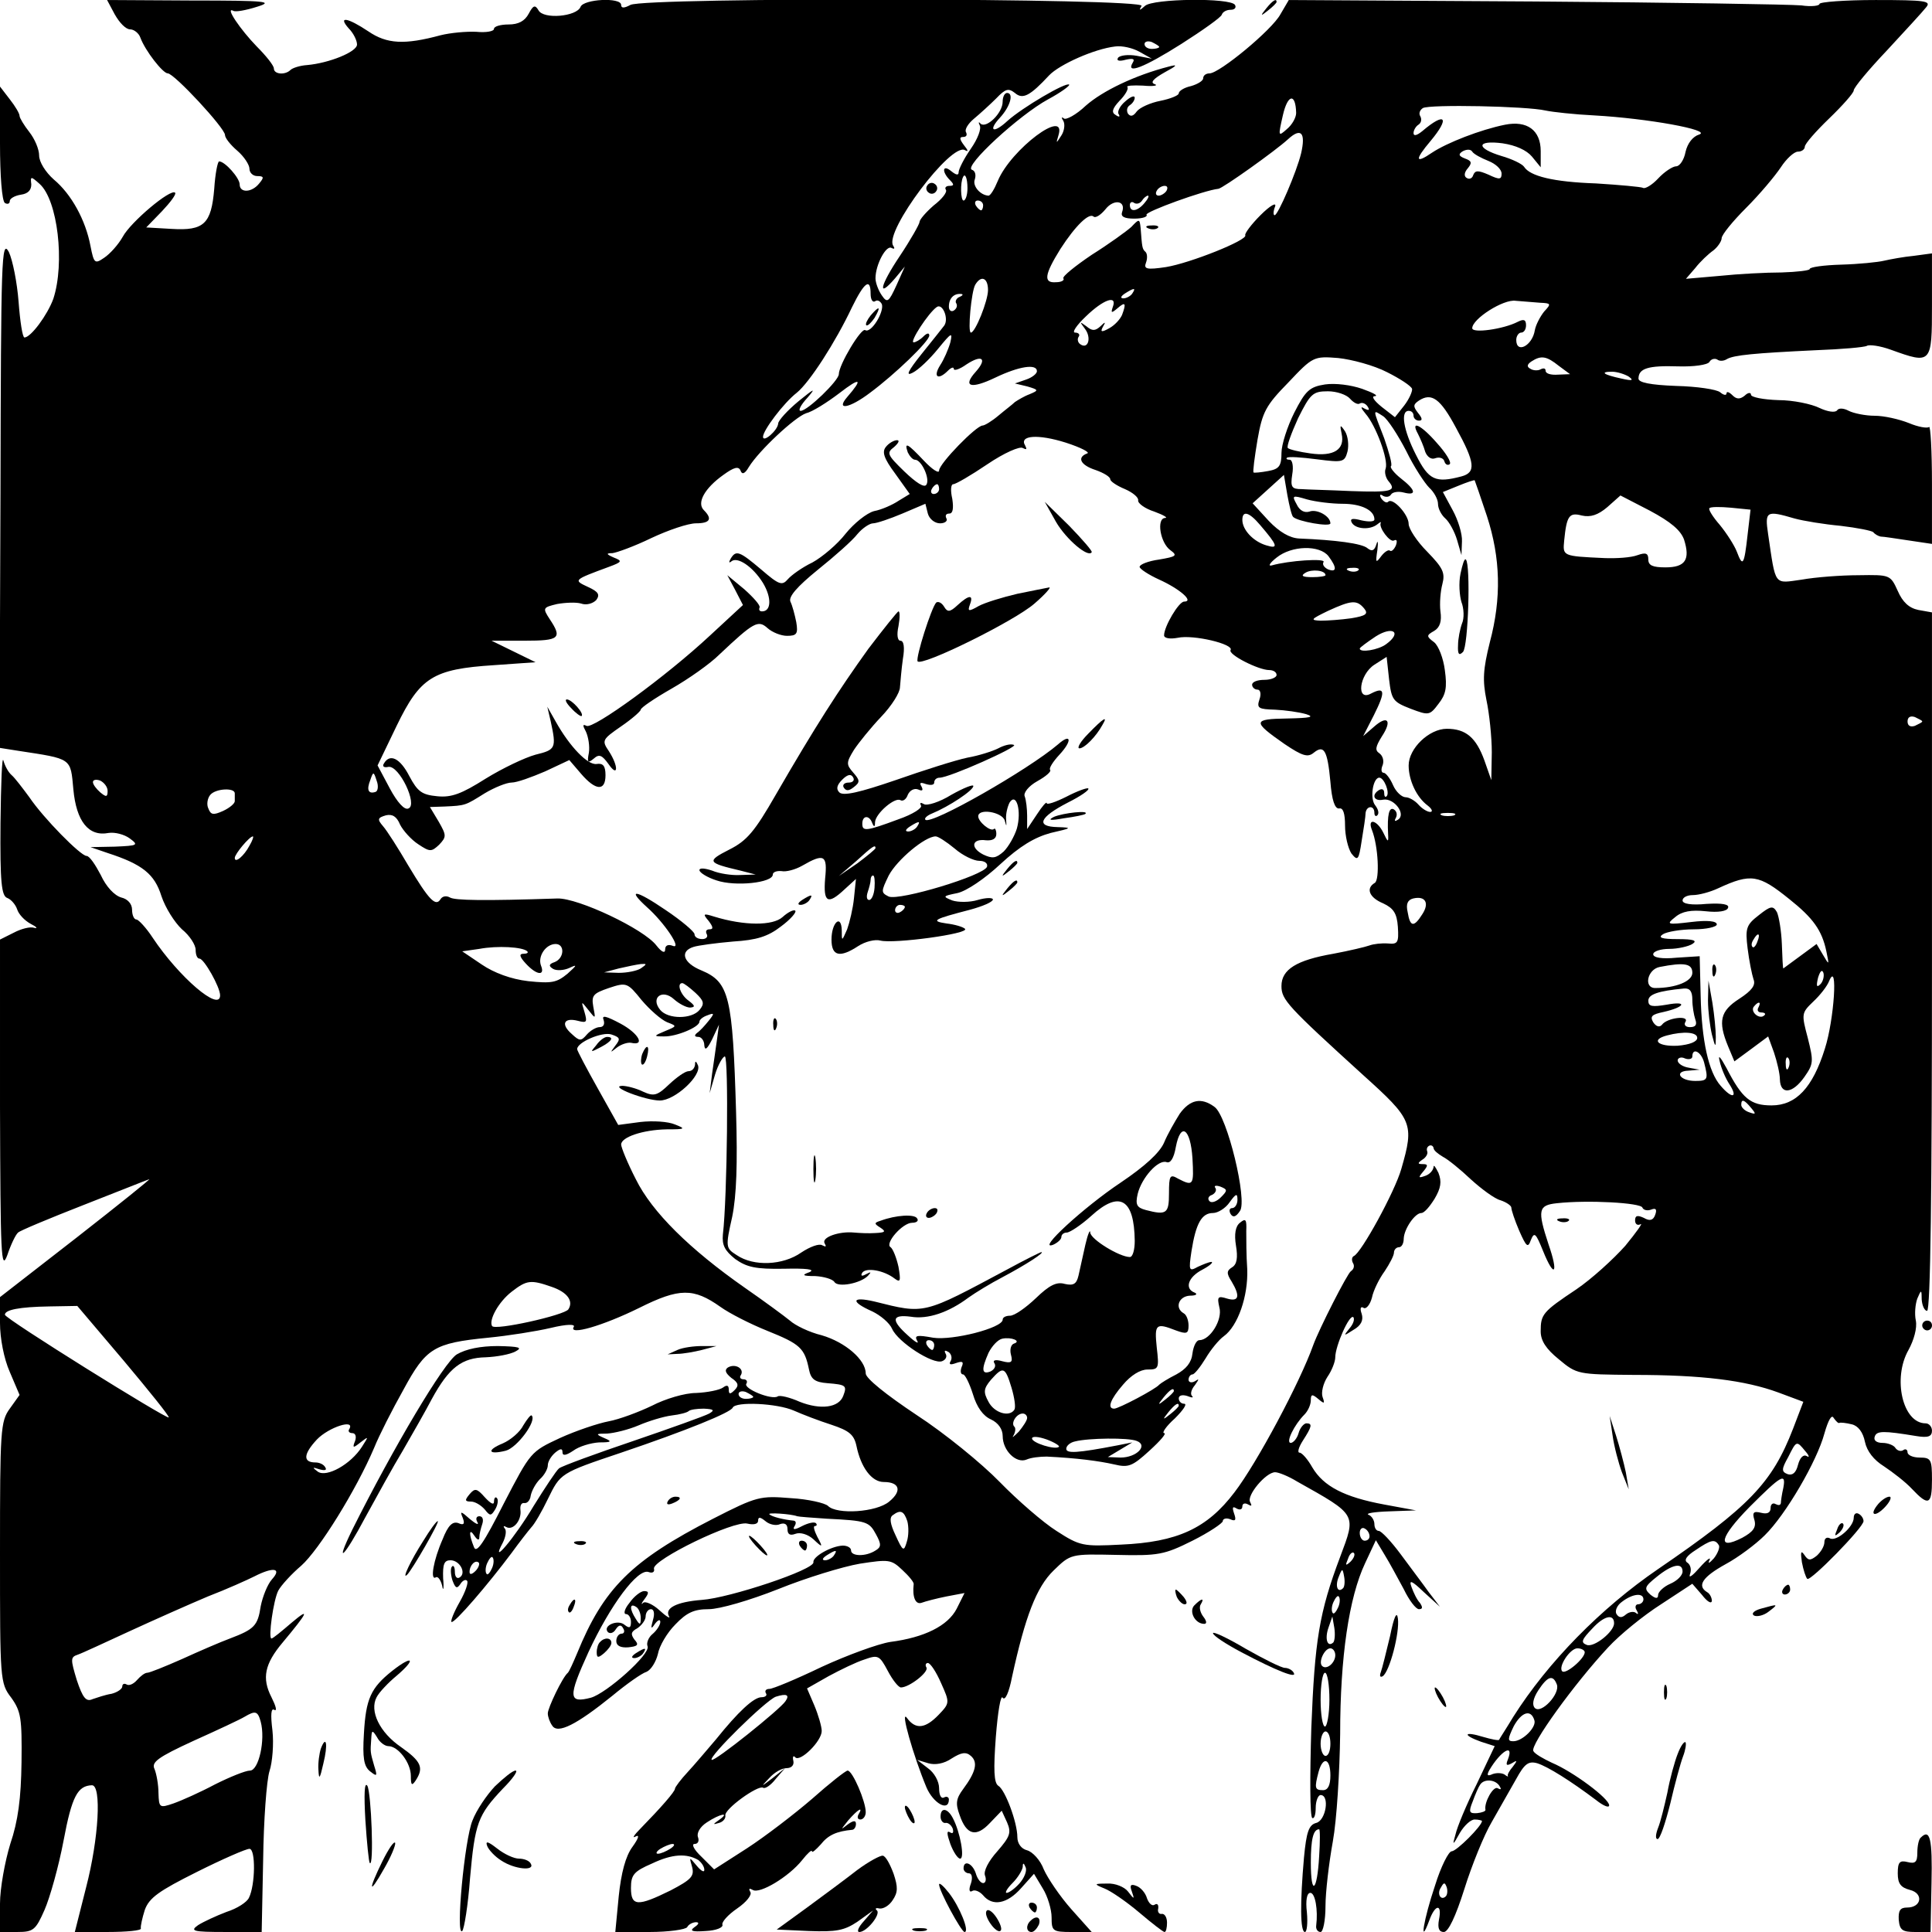 <?xml version="1.0" standalone="no"?>
<!DOCTYPE svg PUBLIC "-//W3C//DTD SVG 20010904//EN"
 "http://www.w3.org/TR/2001/REC-SVG-20010904/DTD/svg10.dtd">
<svg version="1.0" xmlns="http://www.w3.org/2000/svg"
 width="395pt" height="395pt" viewBox="0 0 395 395"
 preserveAspectRatio="xMidYMid meet">
<g transform="translate(0,395) scale(0.1,-0.1)"
fill="#000000" stroke="none">
<path d="M235 3920 c9 -16 22 -30 31 -30 8 0 18 -8 21 -17 10 -27 46 -73 56
-73 13 0 117 -112 117 -126 0 -6 11 -20 25 -32 14 -12 25 -29 25 -37 0 -8 7
-15 16 -15 14 0 14 -3 4 -15 -15 -19 -40 -20 -40 -2 0 13 -30 47 -42 47 -3 0
-8 -25 -10 -56 -6 -72 -21 -86 -87 -82 l-52 3 32 33 c17 18 30 35 27 38 -9 9
-91 -60 -107 -90 -9 -16 -26 -35 -38 -43 -19 -13 -21 -12 -28 24 -10 53 -39
106 -75 136 -17 15 -30 36 -30 49 0 13 -9 34 -20 48 -11 14 -20 29 -20 33 0 5
-9 20 -20 34 l-20 26 0 -116 c0 -66 4 -118 10 -122 5 -3 10 -2 10 4 0 5 10 11
23 13 14 2 21 9 21 21 -2 17 -1 17 17 1 37 -33 52 -162 28 -235 -12 -33 -46
-79 -59 -79 -4 0 -9 33 -12 73 -3 39 -12 85 -20 102 -15 27 -16 -13 -17 -492
l-2 -522 38 -6 c111 -17 107 -14 113 -79 6 -65 31 -97 72 -89 13 2 32 -3 43
-11 19 -14 17 -15 -30 -17 l-50 -1 35 -12 c71 -23 96 -43 110 -88 8 -24 27
-54 42 -68 16 -13 28 -32 28 -42 0 -10 3 -18 8 -18 9 0 42 -58 42 -75 0 -35
-84 37 -138 118 -13 20 -29 37 -33 37 -5 0 -9 9 -9 20 0 12 -9 22 -22 25 -14
4 -31 22 -42 46 -11 21 -23 39 -29 39 -12 0 -88 77 -117 120 -14 19 -30 40
-36 45 -7 6 -14 19 -17 30 -3 11 -5 -47 -6 -128 -1 -121 2 -149 14 -153 8 -3
17 -14 20 -23 3 -10 15 -23 28 -30 12 -6 15 -10 7 -8 -8 3 -27 -2 -42 -10
l-28 -14 0 -342 c1 -303 2 -338 15 -303 7 21 17 42 22 46 4 4 64 29 133 56 69
27 129 51 135 53 5 2 -61 -51 -148 -119 l-157 -122 0 -53 c0 -31 8 -73 20
-100 l20 -47 -20 -28 c-19 -26 -20 -44 -20 -294 0 -261 0 -267 23 -297 20 -28
22 -42 21 -132 -1 -74 -7 -120 -23 -167 -11 -36 -21 -91 -21 -122 l0 -58 36 0
c32 0 37 4 55 45 11 25 29 89 39 142 17 91 29 112 58 113 20 0 14 -109 -12
-209 l-23 -91 68 0 c38 0 68 3 67 7 -1 5 3 22 8 38 9 25 29 39 107 78 52 26
100 47 107 47 13 0 12 -74 -1 -100 -4 -9 -24 -22 -46 -29 -21 -8 -47 -20 -58
-27 -17 -12 -11 -14 55 -14 l75 0 3 147 c1 81 7 163 13 182 6 18 9 56 6 83 -4
32 -3 47 4 42 6 -3 3 8 -6 26 -20 39 -14 68 23 112 51 61 57 73 19 41 -21 -18
-39 -33 -42 -33 -7 0 4 79 14 98 6 11 27 34 47 51 36 32 112 154 149 241 10
25 37 78 60 119 46 85 62 95 173 106 41 4 98 13 128 20 33 8 51 8 47 2 -11
-18 59 2 134 39 82 41 111 41 166 2 18 -13 61 -35 96 -49 67 -27 76 -35 85
-79 4 -20 12 -26 38 -28 38 -3 40 -5 32 -26 -9 -24 -46 -29 -89 -12 -20 9 -41
14 -45 11 -12 -8 -71 16 -64 26 3 5 0 9 -6 9 -6 0 -9 4 -5 9 7 13 -12 24 -27
15 -7 -5 -5 -11 7 -21 15 -10 16 -16 7 -25 -9 -9 -12 -9 -12 1 0 9 -4 10 -12
4 -7 -5 -32 -10 -55 -11 -23 0 -63 -12 -90 -26 -27 -13 -67 -28 -89 -32 -21
-4 -66 -19 -99 -34 -60 -28 -60 -28 -115 -134 -41 -81 -56 -103 -61 -89 -11
27 -10 40 1 23 6 -9 10 -10 10 -3 0 6 3 18 6 27 3 9 1 16 -6 16 -6 0 -8 -5 -4
-12 4 -7 -3 -4 -15 6 -19 17 -21 17 -15 3 5 -13 2 -16 -9 -11 -12 4 -21 -5
-32 -33 -19 -43 -26 -85 -14 -78 4 3 10 -5 13 -17 2 -13 4 -6 2 15 -1 29 2 37
15 37 19 0 33 -26 19 -35 -6 -4 -10 2 -10 11 0 10 -3 15 -6 11 -3 -3 -3 -15 1
-28 6 -16 9 -18 16 -8 4 7 11 11 14 7 3 -3 -3 -22 -15 -43 -12 -21 -19 -39
-17 -41 5 -5 76 78 123 141 16 22 34 45 40 52 7 7 22 33 34 58 26 53 25 53
150 95 133 45 224 82 228 92 6 13 91 9 125 -6 18 -8 52 -21 77 -29 36 -12 46
-20 51 -43 9 -44 31 -74 56 -74 32 0 38 -18 11 -40 -26 -22 -107 -27 -125 -9
-6 6 -41 14 -76 16 -63 5 -69 4 -159 -42 -168 -86 -224 -143 -278 -275 -8 -19
-16 -37 -19 -40 -11 -9 -41 -72 -41 -83 0 -7 4 -18 9 -25 11 -18 50 2 123 61
29 24 60 46 70 49 9 4 19 20 23 36 3 17 19 44 36 61 23 24 38 31 68 31 22 0
84 18 142 41 57 23 132 46 167 52 59 9 64 9 87 -13 13 -12 24 -25 23 -29 -3
-27 4 -42 16 -38 8 3 31 9 51 13 l37 7 -16 -32 c-18 -35 -66 -59 -136 -68 -25
-4 -88 -27 -140 -51 -52 -25 -100 -45 -107 -45 -7 0 -10 -4 -7 -9 3 -4 -1 -8
-9 -8 -16 0 -48 -30 -93 -86 -18 -21 -44 -52 -58 -67 -14 -15 -26 -31 -26 -34
0 -6 -29 -39 -70 -81 -14 -14 -18 -21 -11 -17 9 5 7 -3 -6 -21 -14 -19 -23
-53 -28 -101 l-7 -73 70 0 c39 0 74 5 77 10 3 6 12 10 18 10 7 0 6 -4 -3 -10
-11 -8 -5 -10 23 -8 21 1 36 7 34 13 -2 5 11 20 30 33 19 13 31 28 27 34 -4 7
-2 8 5 4 14 -9 74 27 101 61 11 14 20 22 20 18 0 -4 8 3 18 14 15 19 32 27 65
30 4 1 7 6 7 12 0 8 -6 7 -18 -2 -14 -11 -13 -10 2 9 20 23 32 30 21 12 -3 -6
-1 -10 4 -10 6 0 11 7 11 15 0 22 -27 85 -37 85 -4 0 -37 -26 -73 -58 -36 -31
-96 -77 -133 -101 l-67 -43 -26 26 c-15 14 -21 26 -14 26 7 0 10 6 7 14 -3 8
4 21 18 30 27 18 49 22 25 5 -13 -9 -13 -10 0 -6 8 2 14 9 13 15 -3 13 67 63
77 57 4 -3 16 5 26 18 l19 22 -25 -20 c-25 -19 -25 -19 -7 0 10 11 25 20 35
20 10 0 16 6 14 15 -2 8 0 12 4 7 10 -10 54 33 54 54 0 9 -7 33 -15 52 l-15
35 44 25 c24 13 57 29 73 34 28 10 31 9 48 -23 10 -19 22 -34 27 -34 17 0 58
32 52 41 -3 5 -1 9 3 9 5 0 17 -18 27 -41 18 -40 18 -41 -5 -65 -27 -28 -47
-31 -65 -6 -14 18 13 -77 40 -142 14 -33 46 -51 46 -25 0 5 -5 7 -10 4 -6 -3
-10 5 -10 19 0 14 -10 32 -23 41 l-22 17 23 -7 c14 -4 32 -1 48 10 19 12 29
14 39 5 15 -13 10 -33 -16 -68 -14 -19 -16 -29 -7 -53 14 -41 34 -46 62 -16
l24 25 11 -24 c9 -21 6 -29 -20 -59 -18 -20 -29 -41 -25 -50 3 -8 1 -15 -4
-15 -5 0 -12 9 -15 20 -7 21 -25 28 -25 10 0 -5 5 -10 11 -10 6 0 8 -9 4 -21
-5 -13 -3 -19 3 -15 5 3 15 -1 22 -9 19 -23 49 -18 78 15 l26 29 18 -30 c10
-16 18 -43 18 -59 0 -28 2 -30 41 -30 l41 0 -42 47 c-23 26 -48 63 -56 81 -7
19 -23 36 -34 39 -12 3 -20 14 -20 27 0 30 -25 97 -39 105 -9 6 -10 33 -5 100
4 51 10 87 14 80 5 -7 13 11 19 42 27 124 50 184 85 218 35 34 35 34 128 32
86 -2 98 0 156 29 34 17 62 36 62 40 0 5 7 7 15 4 11 -5 13 -2 8 12 -4 12 -3
15 5 10 7 -4 12 -2 12 4 0 6 5 8 12 4 7 -4 8 -3 4 5 -8 13 32 61 51 61 7 0 27
-8 45 -19 123 -69 121 -66 88 -154 -43 -114 -52 -171 -59 -350 -3 -99 -3 -181
2 -184 4 -2 7 7 7 21 0 14 5 26 10 26 19 0 11 -52 -9 -57 -15 -4 -20 -18 -25
-71 -8 -91 -8 -152 2 -152 4 0 6 18 4 40 -3 25 0 40 7 40 10 0 16 -35 12 -67
-1 -7 3 -13 9 -13 5 0 10 23 10 53 0 28 7 88 15 132 8 44 14 143 15 220 0 157
18 279 51 349 l22 47 18 -30 c10 -16 27 -48 39 -70 11 -23 25 -41 31 -41 8 0
8 4 2 13 -6 6 -13 21 -17 32 -6 16 0 14 25 -10 l33 -30 -23 30 c-12 17 -38 51
-57 77 -20 27 -40 48 -45 48 -5 0 -9 6 -9 14 0 8 -6 17 -12 19 -7 3 12 6 42 7
l55 2 -65 12 c-81 15 -124 37 -147 76 -9 16 -21 30 -26 30 -5 0 -2 11 7 25 18
28 20 35 7 35 -5 0 -13 -9 -16 -20 -3 -11 -11 -20 -16 -20 -11 0 7 37 28 58 7
7 13 20 13 29 0 13 3 13 15 3 13 -11 14 -10 9 4 -3 9 1 27 10 41 9 13 16 31
16 40 0 23 29 89 37 82 3 -4 0 -14 -8 -23 -13 -16 -12 -16 8 -3 16 9 21 20 17
33 -4 11 -2 16 4 12 5 -3 13 6 17 21 3 15 15 39 26 54 10 15 19 32 19 38 0 6
5 11 10 11 6 0 10 8 10 18 1 20 23 52 36 52 6 0 17 13 27 29 13 22 15 35 8 53
-6 12 -10 18 -10 12 -1 -7 -8 -15 -17 -18 -14 -5 -15 -4 -4 9 10 12 10 15 -1
15 -11 0 -11 2 -1 9 7 4 12 12 10 17 -2 5 0 10 5 12 4 1 7 -1 8 -5 0 -5 9 -12
19 -18 10 -5 36 -26 57 -46 22 -20 49 -40 61 -43 12 -4 22 -11 22 -15 0 -5 7
-26 16 -47 15 -34 18 -36 24 -19 7 17 10 14 25 -23 23 -57 32 -46 11 14 -23
70 -21 80 17 84 63 7 172 1 175 -9 2 -5 10 -7 18 -4 10 4 12 0 8 -11 -4 -11
-11 -13 -23 -6 -13 6 -18 5 -18 -5 0 -8 5 -11 11 -8 6 4 -8 -16 -31 -44 -24
-27 -69 -68 -100 -89 -69 -46 -73 -51 -73 -86 0 -19 11 -36 37 -57 37 -31 39
-31 153 -32 140 0 228 -11 296 -36 l51 -19 -21 -55 c-43 -111 -89 -159 -276
-287 -117 -80 -225 -190 -296 -302 -15 -25 -29 -46 -29 -47 -1 -2 -16 1 -33 6
-39 12 -43 4 -4 -10 l28 -9 -37 -78 c-21 -42 -40 -88 -43 -102 -7 -24 -6 -24
9 3 9 15 22 27 30 27 8 0 15 -2 15 -3 0 -10 -52 -62 -62 -62 -6 0 -22 -31 -34
-70 -23 -68 -33 -128 -12 -72 12 34 27 36 20 2 -3 -17 0 -25 10 -25 9 0 24 31
42 88 15 48 40 110 56 137 16 28 38 67 50 88 17 31 25 37 43 32 22 -7 68 -36
120 -75 15 -12 27 -17 27 -11 0 14 -74 69 -117 87 -17 8 -35 18 -38 24 -7 12
84 138 153 212 24 26 72 65 108 88 l64 42 20 -23 c10 -13 19 -19 20 -12 0 6
-4 15 -10 18 -21 13 -9 31 38 57 26 14 62 41 80 59 43 42 107 152 122 208 8
28 15 40 19 32 5 -7 10 -12 12 -10 2 1 13 0 25 -3 13 -3 23 -16 27 -36 4 -19
18 -37 39 -50 18 -12 44 -32 57 -46 34 -36 41 -33 41 19 0 41 -2 45 -25 45
-14 0 -25 5 -25 11 0 5 -4 8 -9 4 -5 -3 -12 -1 -16 5 -3 5 -15 10 -26 10 -12
0 -19 5 -16 13 4 12 18 12 85 1 24 -4 32 -1 32 11 0 8 -6 15 -13 15 -47 0 -68
92 -35 150 11 20 18 45 15 60 -3 14 -1 34 3 45 8 19 9 19 9 -2 1 -13 6 -23 11
-23 7 0 10 245 10 714 l0 714 -28 5 c-19 4 -32 16 -42 39 -15 33 -16 33 -80
32 -36 0 -88 -4 -116 -9 -58 -8 -53 -15 -69 93 -7 47 -4 49 54 32 18 -5 61
-12 94 -15 34 -4 64 -10 67 -13 3 -4 10 -8 15 -9 6 0 31 -4 58 -8 l47 -7 0
123 c0 67 -3 120 -6 116 -4 -3 -22 0 -41 8 -20 8 -51 15 -70 15 -19 0 -43 5
-53 10 -11 6 -21 6 -24 1 -4 -5 -19 -3 -36 5 -16 8 -54 16 -84 16 -31 1 -56 6
-56 11 0 5 -6 5 -13 -2 -10 -8 -17 -7 -25 1 -7 7 -12 8 -12 4 0 -5 -6 -4 -13
2 -7 6 -48 12 -90 13 -53 2 -77 7 -77 15 0 21 20 27 81 25 32 -1 60 3 64 9 3
6 11 8 16 5 5 -4 14 -3 20 1 14 8 55 12 181 18 53 2 100 6 105 9 5 3 27 0 49
-8 83 -30 84 -29 84 91 l0 106 -37 -5 c-21 -2 -48 -7 -61 -10 -12 -3 -52 -7
-87 -8 -36 -1 -65 -5 -65 -9 0 -3 -26 -6 -57 -7 -32 0 -89 -3 -127 -7 l-69 -6
19 22 c10 13 27 29 37 36 9 7 17 19 17 25 0 7 23 35 50 62 28 28 59 65 71 83
11 17 27 32 35 32 8 0 14 5 14 10 0 6 23 32 50 58 27 26 50 52 50 57 0 6 31
43 68 82 37 40 73 79 80 88 11 13 0 15 -103 15 -63 0 -115 -4 -115 -8 0 -4
-17 -6 -37 -3 -21 2 -265 6 -543 8 l-505 3 -17 -29 c-17 -32 -125 -121 -145
-121 -7 0 -13 -4 -13 -10 0 -5 -11 -12 -25 -16 -14 -3 -25 -10 -25 -15 0 -4
-17 -11 -37 -15 -21 -4 -43 -14 -49 -22 -7 -10 -13 -11 -18 -4 -3 6 -2 13 4
17 5 3 10 10 10 15 0 6 -9 2 -19 -7 -11 -9 -17 -21 -14 -26 4 -6 1 -7 -6 -2
-9 5 -7 13 8 29 12 12 19 25 16 28 -3 3 11 4 32 3 21 -2 32 0 24 3 -10 3 -3
11 20 24 26 14 28 17 9 12 -70 -18 -136 -50 -170 -80 -20 -19 -41 -30 -45 -26
-5 4 -5 1 -1 -5 4 -7 2 -21 -4 -30 -11 -17 -11 -17 -6 0 18 58 -97 -28 -124
-93 -7 -17 -15 -30 -19 -30 -17 1 -33 20 -28 33 3 9 1 18 -6 20 -17 7 97 112
156 144 26 14 45 28 43 30 -6 6 -96 -47 -126 -74 -29 -27 -41 -21 -15 7 21 23
28 50 14 50 -5 0 -9 -8 -9 -18 0 -23 -33 -55 -45 -45 -4 5 -5 3 -2 -3 4 -7 -4
-28 -18 -48 -14 -20 -25 -42 -25 -48 0 -7 -5 -6 -15 2 -18 15 -20 -1 -3 -18 9
-9 9 -12 -1 -12 -7 0 -10 -4 -7 -8 3 -5 -8 -19 -25 -32 -16 -14 -29 -29 -29
-34 0 -4 -18 -36 -40 -69 -41 -61 -47 -89 -10 -46 l20 24 -17 -38 c-16 -35
-19 -37 -30 -21 -7 10 -13 26 -13 35 0 28 22 69 33 62 6 -3 7 -1 3 5 -18 29
119 212 147 195 7 -4 7 -1 -2 10 -9 12 -10 17 -2 17 7 0 9 4 6 10 -3 5 4 17
16 27 12 10 33 29 46 42 19 20 25 21 38 11 16 -14 31 -6 70 36 21 22 92 54
135 59 14 2 36 -3 50 -11 l25 -14 -31 6 c-17 3 -34 1 -38 -4 -4 -6 2 -8 16 -4
14 3 19 2 14 -6 -15 -25 23 -10 99 38 44 28 82 55 83 60 2 6 10 10 18 10 9 0
12 5 9 10 -9 15 -168 13 -184 -2 -11 -10 -13 -10 -7 0 9 16 -1014 18 -1045 2
-13 -7 -19 -7 -19 0 0 16 -77 12 -83 -4 -8 -20 -76 -26 -86 -7 -7 12 -11 10
-20 -7 -8 -15 -21 -22 -41 -22 -17 0 -30 -4 -30 -9 0 -5 -16 -8 -36 -6 -20 1
-53 -2 -73 -7 -74 -20 -110 -18 -148 8 -42 28 -63 32 -40 6 10 -10 17 -25 17
-33 0 -15 -57 -38 -102 -42 -15 -1 -30 -6 -34 -10 -11 -11 -34 -9 -34 3 0 6
-16 26 -35 45 -33 34 -66 82 -48 73 4 -3 26 1 48 8 36 11 21 13 -133 13 l-173
1 16 -30z m2135 -66 c0 -2 -7 -4 -15 -4 -8 0 -15 4 -15 10 0 5 7 7 15 4 8 -4
15 -8 15 -10z m280 -135 c0 -9 -8 -24 -19 -33 -18 -16 -18 -15 -8 29 10 43 26
45 27 4z m510 5 c14 -3 59 -8 100 -10 108 -6 241 -30 214 -39 -13 -4 -24 -18
-28 -36 -3 -16 -12 -29 -19 -29 -7 0 -24 -11 -37 -25 -12 -13 -27 -22 -31 -19
-4 2 -48 6 -96 9 -88 3 -135 15 -147 34 -4 6 -25 16 -46 22 -53 16 -52 33 2
26 27 -4 49 -14 60 -27 l18 -22 0 33 c0 43 -28 63 -73 54 -50 -10 -119 -37
-149 -57 -35 -24 -36 -15 -3 24 40 48 30 60 -17 20 -11 -9 -18 -11 -18 -4 0 6
5 14 10 17 6 4 7 11 4 17 -4 6 -1 13 5 17 13 8 213 4 251 -5z m-500 -88 c-9
-37 -47 -126 -54 -126 -3 0 -3 8 1 18 3 9 -10 2 -30 -18 -19 -19 -33 -38 -31
-41 5 -10 -113 -57 -162 -65 -40 -6 -46 -4 -41 9 3 8 3 18 -1 22 -7 6 -7 10
-10 49 -2 19 -3 19 -19 2 -10 -9 -46 -35 -81 -57 -34 -23 -60 -44 -58 -48 3
-4 -4 -8 -15 -8 -26 -2 -24 15 9 68 31 48 59 75 68 66 4 -3 14 3 24 15 17 22
43 18 34 -6 -3 -9 5 -13 25 -13 17 0 28 4 25 8 -3 6 118 50 147 53 9 1 117 78
142 101 27 25 37 14 27 -29z m383 -15 c15 -6 27 -17 27 -26 0 -12 -4 -13 -27
-2 -21 9 -27 9 -31 -1 -2 -7 -8 -9 -13 -6 -6 3 -6 11 2 20 9 11 8 15 -6 20
-13 5 -14 9 -4 15 8 4 16 4 19 -1 3 -5 18 -13 33 -19z m-1065 -56 c0 -14 -4
-25 -8 -25 -6 0 -7 37 -1 48 4 9 9 -2 9 -23z m407 -5 c-3 -5 -11 -10 -16 -10
-6 0 -7 5 -4 10 3 6 11 10 16 10 6 0 7 -4 4 -10z m-45 -25 c-14 -17 -30 -20
-30 -4 0 5 4 8 9 4 5 -3 12 -1 16 5 3 5 9 10 12 10 3 0 0 -7 -7 -15z m-330 -5
c0 -5 -2 -10 -4 -10 -3 0 -8 5 -11 10 -3 6 -1 10 4 10 6 0 11 -4 11 -10z m10
-173 c0 -22 -26 -87 -35 -87 -7 0 1 85 9 98 12 20 26 14 26 -11z m-240 -8 c0
-11 4 -18 9 -15 5 4 11 0 14 -6 5 -16 -22 -60 -34 -53 -8 6 -54 -71 -54 -90 0
-13 -64 -75 -78 -75 -6 0 0 12 14 27 18 21 14 19 -18 -7 -23 -19 -42 -40 -42
-46 -1 -14 -31 -40 -31 -27 0 13 42 69 69 90 26 21 79 103 113 175 25 51 38
61 38 27z m535 1 c-3 -5 -12 -10 -18 -10 -7 0 -6 4 3 10 19 12 23 12 15 0z
m-353 -7 c-6 -2 -10 -9 -7 -13 3 -5 1 -11 -5 -15 -5 -3 -10 0 -10 8 0 17 10
27 24 26 6 0 5 -3 -2 -6z m313 -21 c-4 -12 -3 -13 10 -2 16 14 18 10 9 -14 -4
-9 -15 -21 -26 -27 -16 -9 -19 -8 -13 3 6 10 5 11 -5 1 -11 -10 -17 -10 -29 0
-14 10 -14 10 -3 -5 14 -18 7 -43 -9 -32 -5 3 -7 10 -4 15 4 5 0 9 -7 9 -7 0
3 15 22 33 36 35 65 45 55 19z m874 9 c22 -1 23 -2 8 -18 -8 -10 -17 -27 -19
-38 -5 -32 -38 -49 -38 -20 0 8 5 15 10 15 6 0 10 7 10 15 0 12 -5 13 -17 7
-29 -15 -93 -24 -93 -13 0 19 64 60 89 56 14 -1 37 -3 50 -4z m-1218 -46 c-4
-5 -25 -32 -47 -59 -28 -35 -33 -46 -18 -38 12 6 35 28 52 49 27 33 30 35 25
13 -4 -14 -13 -35 -21 -47 -15 -24 -4 -31 16 -11 7 7 12 8 12 4 0 -5 12 -1 26
9 32 21 43 12 19 -15 -28 -31 -10 -36 40 -12 48 23 85 29 85 13 0 -5 -10 -13
-22 -17 l-23 -8 25 -6 c24 -7 24 -8 5 -16 -11 -4 -24 -12 -30 -16 -5 -5 -21
-17 -34 -28 -13 -11 -28 -20 -32 -20 -13 0 -89 -78 -89 -92 0 -7 -14 2 -31 20
-33 35 -41 40 -33 17 4 -8 10 -15 15 -15 13 0 31 -39 23 -51 -4 -7 -21 4 -45
27 -35 34 -37 38 -21 50 9 8 12 14 6 14 -6 0 -17 -6 -23 -14 -8 -10 -4 -23 19
-54 l30 -42 -23 -14 c-12 -8 -34 -18 -50 -21 -15 -4 -41 -25 -58 -46 -17 -22
-48 -48 -68 -59 -21 -10 -43 -26 -50 -34 -12 -14 -18 -12 -54 19 -45 38 -52
41 -63 23 -4 -7 -4 -10 1 -6 12 11 44 -10 65 -44 18 -30 17 -58 -2 -58 -5 0
-7 3 -5 8 2 4 -12 20 -31 37 l-35 29 16 -30 16 -31 -67 -62 c-90 -84 -240
-193 -253 -185 -8 4 -8 1 -1 -12 5 -11 8 -30 6 -43 -4 -20 -2 -22 10 -12 11
10 17 7 30 -11 20 -29 21 -5 1 26 -15 22 -14 24 25 51 22 15 40 31 40 34 0 4
28 23 63 43 35 20 79 51 98 70 70 66 79 71 98 54 10 -9 28 -16 40 -16 20 0 23
4 19 28 -3 15 -8 34 -12 42 -4 10 13 30 56 65 35 28 71 60 81 73 10 12 25 22
32 22 7 0 34 9 60 20 l47 20 5 -20 c3 -11 14 -20 25 -20 10 0 16 5 13 10 -3 6
-1 10 6 10 7 0 9 10 6 30 -4 17 -3 30 2 30 5 0 36 18 70 41 34 23 66 37 72 33
8 -4 9 -3 5 5 -13 21 26 24 83 6 31 -10 50 -20 44 -22 -22 -8 -14 -24 17 -34
17 -6 30 -14 30 -19 0 -4 13 -13 30 -20 16 -7 28 -17 27 -23 -1 -6 14 -17 33
-23 19 -7 29 -13 22 -13 -18 -1 -10 -51 11 -66 15 -11 12 -13 -23 -19 -22 -3
-40 -10 -40 -15 0 -4 18 -16 40 -26 42 -19 72 -45 51 -45 -11 0 -41 -51 -41
-69 0 -6 12 -8 28 -5 32 7 115 -13 108 -25 -6 -9 57 -41 79 -41 8 0 15 -4 15
-10 0 -5 -11 -10 -25 -10 -14 0 -25 -4 -25 -10 0 -5 5 -10 11 -10 6 0 8 -9 4
-20 -6 -18 -2 -20 32 -21 21 -1 49 -5 63 -9 19 -6 9 -8 -38 -9 -71 -1 -72 -6
-6 -52 37 -25 48 -28 60 -18 21 17 28 5 34 -59 3 -38 9 -56 18 -55 8 2 12 -10
12 -35 0 -21 6 -46 13 -57 13 -16 15 -14 21 26 4 24 8 50 8 57 2 15 18 16 18
0 0 -6 3 -8 6 -5 4 4 2 12 -4 20 -12 14 -5 57 8 57 10 0 22 -31 15 -38 -3 -3
-5 0 -5 7 0 7 -4 9 -10 6 -17 -10 -11 -24 8 -20 22 4 48 -30 30 -41 -6 -4 -8
-3 -4 4 3 6 2 13 -4 17 -10 6 -14 -11 -12 -50 1 -18 0 -18 -10 3 -13 26 -33
30 -23 5 13 -33 16 -101 6 -108 -19 -11 -12 -30 17 -42 21 -10 28 -20 30 -48
2 -32 0 -36 -20 -34 -13 1 -30 -1 -38 -4 -8 -3 -42 -11 -74 -17 -75 -13 -106
-32 -106 -66 0 -28 12 -41 167 -182 101 -91 105 -99 78 -192 -13 -46 -82 -172
-97 -178 -4 -2 -5 -8 -2 -14 4 -6 2 -13 -4 -17 -7 -4 -65 -118 -77 -151 -27
-76 -115 -241 -161 -301 -56 -74 -117 -102 -232 -107 -78 -4 -84 -3 -132 28
-27 17 -80 63 -116 100 -37 38 -113 100 -170 137 -63 42 -104 75 -104 85 0 28
-42 64 -90 78 -25 6 -54 20 -65 30 -11 9 -53 40 -92 67 -113 79 -190 155 -223
222 -17 33 -30 65 -30 71 0 15 44 30 93 31 38 0 40 1 17 10 -14 6 -45 8 -71 5
l-45 -6 -42 75 c-23 41 -42 77 -42 80 0 14 51 36 70 30 18 -6 19 -9 8 -23 -11
-15 -11 -15 3 -4 9 7 22 11 29 10 30 -7 16 19 -21 39 -30 16 -39 18 -35 8 3
-9 0 -15 -8 -15 -7 0 -19 -7 -26 -15 -12 -14 -15 -14 -31 1 -23 20 -16 34 12
27 19 -5 20 -3 14 18 -7 23 -7 23 8 4 15 -19 15 -19 10 7 -4 23 0 27 32 38 36
12 38 11 67 -25 17 -20 40 -40 52 -45 21 -8 20 -8 -4 -18 -24 -10 -24 -11 -3
-11 25 -1 73 19 73 30 0 4 7 10 16 13 15 6 15 4 3 -11 -8 -10 -18 -21 -24 -25
-6 -5 -5 -8 3 -8 6 0 12 -8 12 -17 1 -12 6 -8 16 12 l14 30 -4 -30 c-2 -16 -7
-48 -10 -70 l-5 -40 11 38 c6 20 16 37 20 37 8 0 5 -289 -4 -364 -2 -22 4 -33
25 -50 24 -17 42 -21 100 -20 45 1 65 -1 52 -7 -17 -6 -14 -8 12 -8 17 -1 35
-6 39 -12 7 -12 54 -3 69 13 7 8 6 8 -4 3 -9 -5 -12 -4 -8 3 8 11 44 5 66 -12
12 -9 13 -5 8 24 -4 18 -11 36 -16 40 -13 7 24 50 44 50 9 0 14 4 10 9 -5 9
-43 7 -75 -5 -13 -4 -13 -6 0 -14 12 -8 10 -10 -10 -11 -14 -1 -33 0 -44 1
-31 3 -67 -10 -60 -22 4 -7 3 -8 -5 -4 -6 4 -25 -3 -43 -15 -37 -26 -97 -29
-132 -5 -22 14 -23 16 -9 78 9 44 11 109 8 213 -7 239 -14 267 -71 291 -37 15
-45 39 -16 48 9 3 46 8 81 11 48 3 71 10 98 31 19 14 32 29 29 32 -3 3 -15 -3
-26 -13 -20 -18 -78 -18 -140 1 -22 7 -24 6 -11 -9 9 -12 10 -17 2 -17 -7 0
-9 -4 -6 -10 3 -5 -1 -10 -9 -10 -9 0 -16 4 -16 10 0 5 -27 28 -60 50 -60 41
-80 44 -37 5 35 -31 72 -86 53 -79 -10 4 -16 1 -16 -7 0 -9 -7 -6 -18 8 -26
34 -160 97 -202 96 -151 -5 -210 -4 -220 2 -7 4 -15 3 -19 -3 -10 -17 -24 -2
-66 68 -21 36 -44 72 -52 81 -12 14 -11 17 6 22 13 3 22 -2 29 -19 6 -12 23
-31 37 -40 24 -16 27 -16 43 -1 15 16 15 19 -1 47 l-18 30 30 1 c43 2 42 2 82
27 20 12 45 22 55 22 11 0 41 11 69 23 l49 23 24 -28 c30 -35 50 -36 50 -3 0
19 -5 25 -18 23 -18 -3 -55 35 -84 87 l-17 30 7 -30 c12 -55 10 -58 -31 -68
-22 -6 -68 -28 -102 -49 -49 -31 -70 -39 -99 -36 -31 3 -40 9 -57 41 -19 37
-40 47 -52 26 -4 -6 0 -9 9 -7 22 4 61 -78 41 -85 -8 -4 -23 13 -38 41 l-25
47 39 81 c48 99 74 116 199 124 l85 6 -45 22 -45 22 68 0 c71 0 77 5 51 44
-15 23 -14 24 15 31 17 3 39 4 49 1 11 -4 24 0 31 7 8 11 5 17 -17 27 -30 14
-30 14 43 41 27 10 28 12 10 19 -16 7 -16 9 -3 9 9 1 45 14 80 31 34 16 75 30
91 30 29 0 34 9 16 27 -15 15 2 45 40 72 22 16 31 18 35 9 3 -9 9 -7 17 7 21
34 94 102 117 110 13 3 43 22 68 41 44 34 49 30 16 -8 -24 -28 5 -23 47 9 50
37 121 105 121 117 0 6 -5 5 -12 -2 -7 -7 -16 -12 -20 -12 -9 0 30 60 47 72
12 9 25 -23 16 -37z m905 -96 c26 -13 49 -28 51 -34 1 -5 -6 -21 -16 -34 l-19
-24 -27 21 c-16 13 -22 22 -14 22 8 1 -4 7 -26 15 -23 8 -55 12 -76 9 -32 -5
-40 -13 -63 -58 -14 -28 -26 -65 -26 -82 0 -27 -5 -33 -27 -37 -16 -3 -29 -4
-30 -3 -2 1 2 31 8 67 10 57 17 70 63 117 50 53 52 54 102 50 28 -3 73 -15
100 -29z m351 13 l23 -17 -25 -1 c-14 -1 -25 2 -25 8 0 5 -4 6 -10 3 -5 -3
-15 -3 -21 1 -8 4 -7 9 2 15 20 13 31 11 56 -9z m143 -22 c11 -8 7 -9 -15 -4
-37 8 -45 14 -19 14 10 0 26 -5 34 -10z m-570 -45 c7 -8 16 -13 20 -10 5 3 12
0 16 -6 5 -8 3 -9 -7 -4 -8 5 -7 1 3 -11 21 -24 47 -94 41 -112 -3 -7 0 -19 6
-26 17 -20 6 -23 -77 -20 -42 2 -88 3 -101 4 -20 0 -23 4 -19 30 3 17 0 30 -5
30 -6 0 -8 2 -6 4 3 3 30 1 61 -3 54 -7 57 -6 63 16 3 13 1 31 -5 41 -10 15
-11 14 -7 -5 7 -32 -16 -47 -64 -40 -22 3 -43 8 -46 11 -3 3 7 30 21 61 25 50
30 55 61 55 18 0 38 -7 45 -15z m217 -60 c39 -71 41 -91 11 -99 -53 -14 -67
-8 -93 44 -26 51 -32 90 -15 90 6 0 10 -4 10 -10 0 -5 5 -10 11 -10 8 0 7 5
-2 16 -10 13 -10 17 2 25 26 17 44 4 76 -56z m-102 -47 c16 -33 38 -66 47 -75
10 -9 18 -24 18 -33 0 -10 7 -23 15 -30 8 -7 19 -27 24 -44 l9 -31 1 28 c1 15
-8 44 -19 64 l-20 37 32 13 c17 7 32 12 33 11 1 -2 12 -34 25 -73 28 -86 30
-168 6 -258 -14 -56 -15 -78 -7 -118 6 -28 11 -76 11 -107 l-1 -57 -14 40
c-17 47 -38 65 -77 65 -36 0 -78 -40 -78 -75 0 -30 16 -65 39 -82 9 -7 11 -13
5 -13 -6 0 -17 7 -24 15 -7 8 -19 15 -26 15 -8 0 -20 11 -26 25 -6 14 -15 25
-19 25 -5 0 -6 7 -2 16 3 9 0 19 -7 24 -9 6 -8 13 5 34 22 33 12 45 -16 20
l-22 -19 22 43 c24 48 23 59 -6 44 -31 -17 -24 39 7 59 l25 16 5 -46 c5 -42 8
-46 44 -60 37 -14 39 -14 57 10 15 19 18 33 13 69 -3 24 -13 50 -22 57 -16 12
-16 14 0 23 12 7 16 20 13 40 -2 16 0 41 4 56 6 23 1 33 -31 66 -21 21 -38 47
-38 57 0 19 -33 55 -42 45 -3 -3 -9 0 -14 7 -4 7 -3 10 4 5 6 -3 13 -2 16 3 3
5 15 7 26 4 27 -7 25 5 -6 29 -14 11 -23 23 -20 25 3 3 -4 28 -14 57 -24 62
-24 59 -2 45 9 -6 30 -38 47 -71z m-231 -135 c9 -9 76 -21 76 -13 0 15 -28 30
-43 24 -10 -3 -20 2 -26 15 -10 18 -9 19 21 10 18 -5 51 -9 73 -9 38 0 65 -13
65 -32 0 -5 -12 -5 -26 -2 -19 5 -25 4 -20 -5 8 -13 37 -15 52 -3 5 4 8 6 7 3
-5 -9 19 -41 27 -36 6 3 7 -1 4 -10 -4 -9 -9 -13 -12 -11 -3 3 -11 -2 -18 -11
-11 -15 -12 -14 -8 12 2 17 1 22 -2 12 -4 -13 -9 -15 -18 -8 -11 10 -66 17
-140 20 -19 1 -40 13 -62 36 l-33 36 32 29 32 29 7 -41 c4 -22 9 -43 12 -45z
m-724 57 c0 -5 -5 -10 -11 -10 -5 0 -7 5 -4 10 3 6 8 10 11 10 2 0 4 -4 4 -10z
m1523 -103 c13 -41 3 -57 -38 -57 -26 0 -35 4 -35 16 0 13 -5 15 -22 9 -13 -5
-43 -7 -68 -6 -86 4 -85 4 -82 36 5 50 10 58 36 51 18 -4 33 1 52 17 l27 24
60 -31 c43 -23 63 -40 70 -59z m130 10 c-7 -63 -10 -67 -22 -35 -5 13 -21 38
-35 55 -14 16 -24 32 -21 34 2 3 22 3 44 1 l40 -4 -6 -51z m-997 20 c36 -42
39 -50 13 -42 -27 8 -49 32 -49 52 0 20 14 16 36 -10z m140 -64 c18 -24 17
-34 -1 -27 -8 4 -12 10 -9 15 5 8 -71 3 -106 -7 -8 -2 -4 5 10 16 31 25 88 26
106 3z m-6 -39 c0 -2 -12 -4 -27 -4 -21 0 -24 3 -14 9 13 8 41 5 41 -5z m67
10 c-3 -3 -12 -4 -19 -1 -8 3 -5 6 6 6 11 1 17 -2 13 -5z m12 -78 c9 -11 4
-15 -26 -20 -21 -3 -49 -5 -63 -5 -22 1 -20 3 15 20 48 22 59 23 74 5z m45
-73 c-16 -12 -54 -18 -54 -9 0 2 15 13 33 25 35 22 54 8 21 -16z m1096 -158
c0 -2 -7 -5 -15 -9 -9 -3 -15 0 -15 9 0 9 6 12 15 9 8 -4 15 -7 15 -9z m-3162
-144 c-15 -5 -19 4 -11 24 6 18 7 18 13 -1 4 -10 3 -21 -2 -23z m-548 2 c0
-13 -3 -13 -15 -3 -8 7 -15 16 -15 21 0 5 7 6 15 3 8 -4 15 -13 15 -21z m260
-5 c0 -5 0 -12 0 -16 0 -5 -11 -14 -24 -20 -20 -9 -25 -8 -30 5 -4 8 -2 21 4
28 11 13 50 15 50 3z m2493 -45 c-7 -2 -19 -2 -25 0 -7 3 -2 5 12 5 14 0 19
-2 13 -5z m-2463 -62 c-11 -21 -30 -37 -30 -25 0 8 30 44 37 44 2 0 -1 -9 -7
-19z m3148 -109 c49 -39 67 -64 76 -107 6 -29 6 -29 -7 -7 l-13 22 -34 -25
c-19 -14 -34 -25 -34 -25 -1 0 -2 22 -3 50 -1 27 -6 56 -10 65 -8 14 -13 13
-37 -6 -26 -20 -28 -27 -23 -68 3 -25 9 -54 12 -63 5 -12 -3 -23 -29 -40 -39
-25 -44 -46 -23 -97 l13 -31 34 25 35 26 12 -33 c6 -18 12 -43 12 -55 1 -32
26 -29 50 5 19 27 19 32 7 80 -13 49 -13 51 11 74 14 13 29 32 33 43 18 42 10
-80 -9 -139 -25 -80 -59 -116 -109 -116 -43 0 -60 14 -92 76 -13 24 -18 29
-14 14 3 -14 12 -35 20 -47 18 -28 5 -30 -18 -3 -25 28 -39 93 -41 184 l-2 81
-47 -3 c-30 -3 -48 0 -48 7 0 6 15 11 33 11 17 0 39 5 47 10 11 7 3 10 -30 10
-33 0 -41 3 -30 10 8 5 36 10 63 10 26 0 47 5 47 10 0 7 -19 9 -52 5 -50 -6
-52 -5 -33 10 14 12 33 15 62 12 26 -3 44 0 46 7 3 7 -11 10 -44 8 -31 -3 -49
0 -49 7 0 6 9 11 21 11 12 0 35 6 52 14 67 31 83 28 145 -22z m-750 -31 c-17
-27 -25 -27 -30 4 -4 17 0 25 11 28 25 6 34 -9 19 -32z m685 -56 c-3 -9 -8
-14 -10 -11 -3 3 -2 9 2 15 9 16 15 13 8 -4z m-2515 -20 c3 -3 -1 -5 -8 -5 -9
0 -8 -6 5 -20 22 -24 40 -26 31 -4 -7 19 10 44 30 44 19 0 18 -29 -2 -37 -12
-4 -13 -8 -3 -14 7 -4 22 -3 33 2 17 8 16 6 -4 -12 -22 -18 -32 -20 -80 -15
-35 4 -70 17 -95 34 l-40 27 35 5 c37 7 89 4 98 -5z m232 -35 c-8 -5 -28 -9
-45 -9 l-30 1 30 8 c17 4 37 8 45 9 13 1 13 0 0 -9z m2150 -9 c0 -17 -33 -31
-76 -31 -24 0 -16 38 9 43 51 10 67 7 67 -12z m262 -23 c-8 -8 -9 -4 -5 13 4
13 8 18 11 10 2 -7 -1 -18 -6 -23z m-2300 -18 c17 -16 19 -22 8 -35 -16 -19
-64 -19 -80 0 -21 25 4 44 28 22 10 -9 25 -17 33 -17 11 1 10 4 -3 14 -17 12
-25 36 -13 36 3 0 15 -9 27 -20z m2038 -14 c0 -13 3 -31 6 -40 4 -11 1 -16
-11 -16 -9 0 -13 5 -9 11 8 14 -38 8 -48 -6 -5 -6 -12 -4 -18 5 -7 12 -3 16
21 21 44 10 50 23 7 15 -30 -5 -38 -4 -38 8 0 13 20 20 73 25 12 1 17 -6 17
-23z m135 -16 c-3 -5 -1 -10 6 -10 7 0 10 -3 6 -6 -9 -9 -28 6 -22 17 4 5 8 9
11 9 3 0 2 -4 -1 -10z m-125 -62 c0 -8 -16 -14 -40 -16 -40 -2 -56 12 -22 21
34 9 62 7 62 -5z m14 -50 c9 -35 8 -38 -18 -38 -32 0 -44 20 -14 21 l23 2 -22
4 c-13 2 -23 9 -23 15 0 5 7 8 15 4 8 -3 15 -1 15 4 0 19 18 10 24 -12z m173
-10 c-3 -8 -6 -5 -6 6 -1 11 2 17 5 13 3 -3 4 -12 1 -19z m-77 -83 c11 -13 10
-14 -4 -9 -9 3 -16 10 -16 15 0 13 6 11 20 -6z m-2452 -366 c32 -11 45 -29 34
-46 -8 -12 -151 -44 -156 -34 -7 12 13 49 40 70 31 24 39 25 82 10z m-875
-151 c52 -62 94 -114 92 -116 -4 -4 -335 202 -335 210 0 10 29 16 91 17 l57 1
95 -112z m1287 -74 c0 -2 -7 -4 -15 -4 -8 0 -15 4 -15 10 0 5 7 7 15 4 8 -4
15 -8 15 -10z m-90 -34 c-9 -5 -79 -30 -155 -56 -77 -26 -145 -51 -152 -56 -6
-5 -29 -40 -52 -77 -38 -64 -91 -127 -63 -75 6 12 8 25 4 29 -4 5 -2 6 3 3 14
-8 32 14 29 35 -1 9 2 15 8 14 6 -1 12 6 13 15 2 10 10 25 19 34 9 8 16 21 16
28 0 8 7 19 15 26 11 9 15 9 15 1 0 -8 7 -7 22 3 12 9 36 16 53 17 26 0 27 2
10 9 -18 8 -17 9 6 9 15 1 44 8 65 17 21 9 51 18 67 20 17 2 32 6 35 9 3 3 17
5 31 5 20 -1 23 -3 11 -10z m-736 -32 c-3 -4 0 -8 6 -8 7 0 9 -7 6 -16 -6 -15
-4 -15 11 -3 17 13 17 13 3 -9 -23 -36 -72 -63 -90 -51 -12 9 -12 10 3 5 11
-3 16 -2 12 4 -3 6 -12 10 -20 10 -26 0 -25 17 3 47 24 25 79 43 66 21z m2977
-45 c8 -9 9 -14 3 -10 -7 4 -14 -3 -18 -18 -4 -16 -11 -22 -21 -19 -13 5 -13
10 1 35 17 34 17 34 35 12z m-45 -75 c-3 -13 -5 -27 -5 -31 -1 -5 -5 -5 -11
-2 -5 3 -10 0 -10 -8 0 -10 -7 -13 -19 -10 -16 4 -19 1 -14 -15 4 -15 -3 -24
-25 -36 -53 -27 -46 1 15 63 65 65 75 71 69 39z m-2016 -58 c3 -1 30 -3 60 -5
82 -4 87 -6 101 -32 11 -20 11 -26 -1 -33 -20 -13 -50 -12 -50 0 0 6 -8 10
-17 10 -24 -1 -62 -23 -60 -34 3 -15 -171 -73 -228 -77 -52 -4 -77 -17 -67
-34 3 -5 -6 0 -20 13 -13 12 -29 19 -33 15 -5 -5 -4 -1 3 8 9 12 9 16 -1 16
-7 0 -21 -11 -30 -24 -10 -12 -13 -23 -7 -23 5 0 10 -7 10 -16 0 -12 -3 -14
-13 -6 -14 12 -46 -2 -34 -15 5 -4 12 -1 16 6 6 9 11 10 15 2 4 -6 2 -11 -3
-11 -6 0 -11 -7 -11 -15 0 -10 9 -14 24 -13 20 2 23 5 13 16 -8 11 -7 16 6 23
9 6 17 17 17 24 0 8 5 15 11 15 6 0 8 -9 4 -22 -5 -18 -4 -20 4 -8 6 8 11 10
11 4 0 -6 -7 -17 -15 -24 -9 -7 -14 -19 -11 -26 6 -16 -84 -96 -116 -105 -46
-12 -47 1 -5 93 45 97 101 172 123 164 8 -3 13 0 11 7 -3 18 163 99 191 92 13
-3 22 -1 22 6 0 8 4 8 15 -1 8 -7 22 -10 30 -6 9 3 15 0 15 -10 0 -11 5 -14
16 -10 10 4 26 -1 37 -11 19 -18 20 -17 8 5 -6 12 -9 22 -5 22 4 0 5 3 2 6 -4
3 -16 0 -28 -6 -15 -8 -20 -8 -16 -1 4 6 4 11 -1 12 -21 2 -45 8 -50 13 -5 4
44 1 57 -4z m225 -10 c3 -11 3 -30 -1 -42 -6 -21 -8 -20 -23 13 -11 23 -13 36
-6 41 16 12 23 9 30 -12z m945 -31 c0 -5 -4 -9 -10 -9 -5 0 -10 7 -10 16 0 8
5 12 10 9 6 -3 10 -10 10 -16z m714 -18 c3 -4 -2 -17 -10 -27 -9 -10 -13 -12
-9 -4 4 8 -5 2 -20 -15 -14 -16 -23 -23 -20 -14 4 10 1 20 -5 24 -8 5 -2 14
17 26 31 21 39 23 47 10z m-1809 -21 c-3 -5 -12 -10 -18 -10 -7 0 -6 4 3 10
19 12 23 12 15 0z m1056 -13 c-10 -9 -11 -8 -5 6 3 10 9 15 12 12 3 -3 0 -11
-7 -18z m-1755 -13 c-4 -9 -9 -15 -11 -12 -3 3 -3 13 1 22 4 9 9 15 11 12 3
-3 3 -13 -1 -22z m-34 -6 c-7 -7 -12 -8 -12 -2 0 14 12 26 19 19 2 -3 -1 -11
-7 -17z m2468 -1 c0 -8 -11 -19 -25 -25 -14 -6 -25 -17 -25 -23 0 -8 -5 -8
-16 1 -13 12 -12 16 13 36 32 26 53 30 53 11z m-2884 -16 c-9 -10 -19 -35 -23
-55 -6 -40 -13 -47 -63 -66 -19 -7 -63 -26 -98 -42 -34 -15 -66 -28 -71 -28
-5 0 -14 -7 -21 -15 -7 -8 -16 -12 -21 -9 -5 3 -9 1 -9 -4 0 -5 -10 -12 -22
-15 -13 -2 -30 -8 -39 -11 -13 -6 -20 3 -32 39 -13 43 -13 47 2 52 9 3 56 25
106 48 50 23 122 55 160 71 39 15 81 34 95 41 39 20 57 17 36 -6z m2190 -18
c-11 -11 -17 4 -9 23 7 18 8 18 11 1 2 -10 1 -21 -2 -24z m-10 -39 c-4 -9 -9
-15 -11 -12 -3 3 -3 13 1 22 4 9 9 15 11 12 3 -3 3 -13 -1 -22z m624 16 c0 -5
-5 -10 -11 -10 -5 0 -7 -6 -3 -12 4 -7 4 -10 -1 -6 -4 4 -14 3 -21 -3 -8 -7
-14 -7 -19 1 -4 6 1 18 11 25 22 17 44 19 44 5z m-2050 -38 c0 -15 -2 -15 -10
-2 -13 20 -13 33 0 25 6 -3 10 -14 10 -23z m1990 -11 c0 -17 -41 -50 -56 -44
-13 5 -10 11 12 34 24 26 44 30 44 10z m-574 -39 c-12 -11 -18 7 -10 30 l8 23
4 -23 c2 -13 1 -26 -2 -30z m4 -26 c0 -16 -18 -31 -27 -22 -8 8 5 36 17 36 5
0 10 -6 10 -14z m510 6 c0 -13 -39 -46 -46 -39 -9 9 16 47 31 47 8 0 15 -4 15
-8z m-522 -97 c0 -30 -5 -55 -9 -55 -5 0 -9 25 -9 55 0 30 4 55 9 55 5 0 9
-25 9 -55z m465 31 c7 -19 -32 -61 -45 -48 -6 6 -4 19 7 36 19 29 30 33 38 12z
m-1577 -34 c-10 -16 -146 -125 -151 -120 -7 6 110 121 131 129 22 7 29 4 20
-9z m-1073 -42 c10 -37 -4 -100 -22 -100 -9 0 -41 -13 -71 -28 -30 -16 -68
-33 -85 -39 -29 -10 -30 -9 -31 21 0 17 -4 39 -8 49 -7 14 6 24 80 58 49 22
96 44 104 49 22 13 27 12 33 -10z m2604 3 c5 -14 -24 -43 -43 -43 -12 0 -12 4
1 31 16 29 35 35 42 12z m-417 -48 c0 -14 -4 -25 -10 -25 -5 0 -10 11 -10 25
0 14 5 25 10 25 6 0 10 -11 10 -25z m363 -32 c-5 -12 -3 -14 8 -8 11 7 12 6 2
-7 -7 -8 -12 -17 -10 -19 1 -2 -2 -1 -7 3 -5 3 -15 4 -24 1 -11 -5 -13 -3 -7
8 23 39 51 56 38 22z m-363 -33 c0 -20 -5 -30 -15 -30 -17 0 -18 4 -9 38 9 32
24 27 24 -8z m346 -22 c4 -6 3 -8 -4 -4 -9 5 -28 -29 -25 -44 1 -3 -7 -6 -17
-7 -16 -1 -18 2 -9 24 5 14 12 30 15 34 8 13 32 11 40 -3z m-369 -143 c-4 -73
-17 -83 -17 -13 0 48 5 68 17 68 2 0 2 -25 0 -55z m-1327 15 c-8 -5 -19 -10
-25 -10 -5 0 -3 5 5 10 8 5 20 10 25 10 6 0 3 -5 -5 -10z m58 -23 c6 -5 12
-13 12 -20 0 -6 -7 -2 -16 9 -15 18 -15 18 -9 -3 5 -19 -2 -26 -44 -48 -67
-33 -81 -33 -81 5 0 27 6 34 43 50 42 20 71 21 95 7z m656 -48 c-9 -10 -21
-19 -26 -19 -4 0 1 9 12 20 11 11 20 26 21 33 0 9 2 9 6 -1 3 -7 -3 -22 -13
-33z m872 -26 c-10 -10 -19 5 -10 18 6 11 8 11 12 0 2 -7 1 -15 -2 -18z"/>
<path d="M2348 3483 c7 -3 16 -2 19 1 4 3 -2 6 -13 5 -11 0 -14 -3 -6 -6z"/>
<path d="M1780 3305 c-7 -9 -11 -17 -9 -20 3 -2 10 5 17 15 14 24 10 26 -8 5z"/>
<path d="M2159 2883 c21 -36 66 -74 73 -62 2 2 -19 26 -46 54 l-50 49 23 -41z"/>
<path d="M2080 2736 c-30 -7 -66 -18 -79 -25 -21 -12 -23 -11 -18 3 8 21 -2
20 -25 -1 -16 -15 -21 -15 -28 -3 -5 8 -12 11 -16 8 -10 -11 -42 -112 -38
-120 7 -12 198 82 239 118 22 19 35 34 30 33 -6 -1 -35 -7 -65 -13z"/>
<path d="M1775 2623 c-61 -85 -108 -158 -189 -298 -43 -75 -59 -94 -95 -112
-47 -24 -45 -27 23 -43 l31 -8 -32 -1 c-17 -1 -43 3 -57 9 -15 5 -26 6 -26 1
0 -5 16 -15 35 -21 38 -13 115 -5 115 12 0 5 8 8 18 7 9 -2 28 3 42 11 45 26
52 22 47 -26 -4 -49 5 -55 40 -22 l23 21 -4 -39 c-2 -21 -9 -50 -14 -64 -11
-25 -11 -25 -11 -2 -1 34 -21 16 -21 -19 0 -34 17 -38 55 -13 14 9 34 14 45
11 27 -7 183 14 173 24 -4 4 -21 9 -38 11 -34 5 -25 9 48 28 26 7 47 16 47 21
0 4 -14 4 -31 -1 -16 -5 -40 -5 -52 -1 -20 8 -20 9 10 15 19 4 57 30 88 59 40
37 70 55 103 64 44 10 45 11 14 12 -45 1 -37 20 21 50 26 13 45 26 42 29 -2 2
-22 -5 -45 -17 -22 -11 -40 -17 -40 -13 0 4 -9 -6 -20 -23 l-20 -30 0 27 c0
14 -2 32 -5 40 -3 7 8 21 26 31 18 10 29 20 26 23 -3 3 6 17 19 31 27 29 24
45 -3 21 -61 -52 -259 -165 -271 -154 -3 3 4 9 14 13 34 14 84 47 84 56 0 4
-20 -4 -45 -18 -24 -15 -50 -23 -56 -19 -7 4 -9 3 -6 -3 3 -5 -17 -18 -46 -28
-67 -25 -74 -25 -74 -9 0 17 14 18 20 2 4 -10 6 -9 6 1 1 18 41 52 52 45 5 -3
12 2 15 11 4 9 13 14 21 11 9 -4 11 -2 7 6 -5 8 -2 9 9 5 10 -3 17 -2 17 3 0
6 5 10 11 10 20 0 163 64 152 67 -7 3 -21 -1 -32 -7 -12 -6 -40 -15 -63 -19
-24 -5 -90 -26 -147 -46 -73 -25 -107 -33 -115 -25 -7 7 -5 15 6 26 11 11 18
12 22 5 4 -6 0 -11 -9 -11 -9 0 -13 -5 -10 -10 5 -8 11 -7 21 1 13 10 12 14
-2 30 -14 16 -14 20 2 46 10 15 35 46 56 68 21 22 38 49 38 60 1 11 3 37 6 58
4 23 2 37 -5 37 -6 0 -8 12 -4 30 3 17 3 30 0 30 -2 0 -30 -35 -62 -77z m304
-367 c-5 -16 -17 -37 -27 -47 -16 -14 -23 -15 -42 -6 -27 14 -23 33 6 29 13
-1 21 3 21 13 0 8 -3 13 -5 10 -7 -6 -32 15 -32 26 0 17 48 9 54 -8 4 -14 4
-14 3 2 -1 11 3 26 7 34 14 22 25 -17 15 -53z m-204 4 c-3 -5 -12 -10 -18 -10
-7 0 -6 4 3 10 19 12 23 12 15 0z m77 -45 c16 -14 39 -25 50 -25 11 0 18 -5
16 -12 -6 -18 -179 -70 -201 -61 -16 8 -16 10 0 43 17 32 74 80 96 80 5 0 22
-11 39 -25z m-162 1 c0 -2 -17 -16 -37 -31 l-38 -26 35 30 c34 31 40 35 40 27z
m-2 -81 c-1 -14 -6 -25 -11 -25 -5 0 -6 7 -3 16 3 9 6 20 6 25 0 5 2 9 5 9 3
0 4 -11 3 -25z m62 -39 c0 -3 -4 -8 -10 -11 -5 -3 -10 -1 -10 4 0 6 5 11 10
11 6 0 10 -2 10 -4z"/>
<path d="M1168 2502 c9 -10 19 -17 21 -16 6 5 -20 34 -30 34 -5 0 -1 -8 9 -18z"/>
<path d="M2225 2450 c-16 -16 -24 -30 -18 -30 10 0 34 24 47 48 12 20 2 14
-29 -18z"/>
<path d="M2155 2280 c-14 -7 -8 -8 20 -3 22 3 42 7 44 9 9 8 -45 2 -64 -6z"/>
<path d="M2059 2173 c-13 -16 -12 -17 4 -4 9 7 17 15 17 17 0 8 -8 3 -21 -13z"/>
<path d="M2059 2133 c-13 -16 -12 -17 4 -4 9 7 17 15 17 17 0 8 -8 3 -21 -13z"/>
<path d="M1640 2110 c-9 -6 -10 -10 -3 -10 6 0 15 5 18 10 8 12 4 12 -15 0z"/>
<path d="M1581 1854 c0 -11 3 -14 6 -6 3 7 2 16 -1 19 -3 4 -6 -2 -5 -13z"/>
<path d="M1219 1813 c-13 -15 -12 -15 9 -4 23 12 28 21 13 21 -5 0 -15 -7 -22
-17z"/>
<path d="M1313 1795 c-3 -9 -3 -18 -1 -21 3 -3 8 4 11 16 6 23 -1 27 -10 5z"/>
<path d="M1421 1773 c-1 -7 -6 -13 -13 -13 -7 0 -24 -12 -40 -27 -24 -23 -31
-25 -53 -15 -14 7 -34 12 -43 12 -28 -1 48 -30 77 -30 31 0 86 51 78 72 -4 9
-6 10 -6 1z"/>
<path d="M2412 1673 c-10 -16 -25 -42 -32 -59 -9 -21 -40 -49 -89 -82 -75 -50
-173 -140 -138 -127 9 4 17 11 17 16 0 5 5 9 11 9 6 0 29 15 50 34 58 53 88
35 89 -51 0 -18 -4 -33 -10 -33 -21 0 -80 36 -81 50 0 8 -5 -3 -10 -25 -5 -22
-11 -50 -14 -63 -4 -17 -10 -21 -28 -17 -17 5 -32 -3 -59 -29 -21 -20 -44 -36
-53 -36 -8 0 -15 -3 -15 -8 0 -17 -102 -43 -142 -37 -33 6 -39 5 -33 -6 5 -8
-4 -3 -18 10 -36 32 -34 44 5 39 35 -6 78 9 118 39 14 10 45 29 70 42 49 26
87 51 79 51 -2 0 -34 -16 -69 -35 -174 -93 -168 -92 -272 -66 -47 11 -50 0 -5
-20 17 -8 36 -24 41 -36 12 -27 83 -73 102 -66 8 3 11 10 7 16 -3 6 -1 7 6 3
6 -4 8 -12 5 -18 -5 -8 -1 -9 10 -5 14 5 17 3 12 -8 -3 -8 -2 -15 3 -15 4 0
13 -18 20 -40 8 -27 21 -45 37 -52 15 -7 24 -20 24 -34 0 -30 28 -57 49 -48 9
4 27 6 41 6 62 -3 107 -9 138 -16 29 -7 37 -4 72 28 22 20 36 36 30 36 -5 0 4
14 22 30 17 17 26 30 19 30 -6 0 -11 5 -11 11 0 6 7 8 17 5 10 -4 14 -4 10 0
-4 4 -1 14 6 22 9 13 9 14 0 8 -7 -4 -13 -2 -13 3 0 6 4 11 8 11 4 0 16 15 27
33 10 17 27 38 37 45 29 21 50 82 48 137 -2 28 -2 63 -2 78 1 24 -1 27 -13 17
-9 -7 -12 -23 -8 -47 4 -24 2 -38 -8 -44 -11 -7 -12 -12 -1 -29 18 -30 15 -42
-9 -35 -19 6 -21 4 -16 -18 7 -25 -19 -67 -41 -67 -6 0 -12 -12 -14 -27 -2
-19 -13 -32 -33 -43 -16 -8 -32 -18 -35 -21 -7 -9 -83 -49 -92 -49 -15 0 -8
19 18 49 16 19 35 31 50 31 23 0 24 2 19 45 -5 48 -2 51 39 35 22 -8 26 -7 26
10 0 10 -4 22 -10 25 -19 11 -10 35 13 36 12 0 16 3 10 6 -22 8 -14 32 15 47
15 8 23 15 19 16 -5 0 -17 -5 -28 -10 -18 -10 -19 -8 -13 32 9 57 21 78 44 78
10 0 26 10 34 22 13 18 16 19 16 5 0 -9 -5 -17 -11 -17 -5 0 -7 -5 -3 -12 5
-8 11 -6 19 6 16 21 -26 195 -52 213 -27 20 -50 15 -71 -14z m26 -91 c3 -55 2
-58 -29 -42 -17 10 -19 7 -19 -30 0 -41 -5 -45 -47 -34 -19 5 -22 11 -17 33 8
33 42 71 59 65 8 -3 15 8 19 31 10 52 30 38 34 -23z m58 -80 c-9 -9 -19 -12
-23 -8 -5 5 -2 11 5 13 6 3 10 9 7 14 -4 5 1 6 10 3 15 -6 15 -8 1 -22z m-423
-299 c-6 -2 -9 -12 -6 -23 4 -15 1 -18 -18 -13 -14 4 -20 2 -16 -4 4 -6 0 -13
-8 -17 -18 -7 -19 4 -4 38 7 14 19 27 28 29 19 4 40 -5 24 -10z m-163 -3 c0
-5 -2 -10 -4 -10 -3 0 -8 5 -11 10 -3 6 -1 10 4 10 6 0 11 -4 11 -10z m158
-87 c6 -20 9 -40 6 -45 -10 -16 -41 -7 -53 16 -11 20 -10 27 5 45 25 28 29 27
42 -16z m332 -7 c0 -2 -8 -10 -17 -17 -16 -13 -17 -12 -4 4 13 16 21 21 21 13z
m10 -30 c0 -2 -8 -10 -17 -17 -16 -13 -17 -12 -4 4 13 16 21 21 21 13z m-310
-25 c0 -5 -8 -17 -17 -28 -10 -10 -15 -14 -11 -8 4 7 5 15 2 18 -8 7 4 27 17
27 5 0 9 -4 9 -9z m65 -59 c-7 -7 -55 8 -55 17 0 5 13 4 30 -2 16 -6 27 -13
25 -15z m159 12 c24 -9 0 -34 -33 -34 l-26 1 25 15 25 15 -30 -6 c-83 -16
-105 -17 -105 -7 0 6 8 13 18 15 27 7 109 8 126 1z"/>
<path d="M1663 1560 c0 -25 2 -35 4 -22 2 12 2 32 0 45 -2 12 -4 2 -4 -23z"/>
<path d="M1895 1470 c-3 -5 -2 -10 4 -10 5 0 13 5 16 10 3 6 2 10 -4 10 -5 0
-13 -4 -16 -10z"/>
<path d="M2899 3063 c5 -10 12 -26 15 -37 4 -10 12 -16 20 -13 8 3 17 1 19 -6
2 -7 7 -9 11 -6 4 4 -8 23 -26 43 -33 38 -55 48 -39 19z"/>
<path d="M2986 2777 c-4 -19 -2 -45 2 -58 5 -13 6 -33 1 -44 -4 -11 -8 -31 -8
-44 -1 -19 2 -22 10 -14 11 11 16 179 6 189 -3 3 -7 -10 -11 -29z"/>
<path d="M3501 1964 c0 -11 3 -14 6 -6 3 7 2 16 -1 19 -3 4 -6 -2 -5 -13z"/>
<path d="M3492 1905 c0 -22 4 -53 8 -70 7 -27 8 -28 8 -5 0 14 -3 45 -7 70
l-8 45 -1 -40z"/>
<path d="M1545 790 c10 -11 20 -20 23 -20 3 0 -3 9 -13 20 -10 11 -20 20 -23
20 -3 0 3 -9 13 -20z"/>
<path d="M1635 790 c3 -5 8 -10 11 -10 2 0 4 5 4 10 0 6 -5 10 -11 10 -5 0 -7
-4 -4 -10z"/>
<path d="M1227 593 c-4 -3 -7 -13 -7 -21 0 -12 3 -12 15 -2 8 7 15 16 15 21 0
11 -14 12 -23 2z"/>
<path d="M1300 570 c-9 -6 -10 -10 -3 -10 6 0 15 5 18 10 8 12 4 12 -15 0z"/>
<path d="M2589 3933 c-13 -16 -12 -17 4 -4 9 7 17 15 17 17 0 8 -8 3 -21 -13z"/>
<path d="M1896 3571 c-4 -5 -2 -12 3 -15 5 -4 12 -2 15 3 4 5 2 12 -3 15 -5 4
-12 2 -15 -3z"/>
<path d="M3188 1453 c7 -3 16 -2 19 1 4 3 -2 6 -13 5 -11 0 -14 -3 -6 -6z"/>
<path d="M3930 1240 c0 -5 5 -10 10 -10 6 0 10 5 10 10 0 6 -4 10 -10 10 -5 0
-10 -4 -10 -10z"/>
<path d="M934 1181 c-26 -16 -129 -189 -214 -359 -37 -76 -16 -55 27 26 23 42
57 104 77 137 19 33 46 80 59 105 35 64 61 84 110 85 23 1 50 6 61 12 15 8 8
10 -36 11 -36 0 -65 -6 -84 -17z"/>
<path d="M1385 1190 l-20 -9 20 1 c11 0 34 4 50 8 l30 8 -30 0 c-16 0 -39 -3
-50 -8z"/>
<path d="M1070 1036 c-7 -14 -26 -30 -42 -37 -34 -14 -30 -24 6 -15 23 6 64
61 53 72 -2 2 -9 -7 -17 -20z"/>
<path d="M3297 1015 c3 -22 12 -56 19 -75 l14 -35 -6 35 c-4 19 -13 53 -20 75
l-13 40 6 -40z"/>
<path d="M960 895 c-10 -12 -10 -15 3 -15 8 0 20 -7 28 -16 11 -14 13 -14 22
1 5 9 6 19 3 22 -3 4 -6 0 -6 -7 0 -8 -7 -4 -19 9 -16 18 -20 19 -31 6z"/>
<path d="M1365 880 c-3 -6 1 -7 9 -4 18 7 21 14 7 14 -6 0 -13 -4 -16 -10z"/>
<path d="M3840 875 c-20 -24 -6 -28 15 -5 10 11 13 20 8 20 -6 0 -16 -7 -23
-15z"/>
<path d="M3790 847 c0 -19 -36 -50 -49 -42 -6 3 -11 0 -11 -8 0 -8 -7 -20 -16
-28 -13 -10 -17 -10 -25 2 -7 10 -8 6 -5 -15 3 -16 8 -31 11 -34 6 -6 115 105
115 118 0 5 -4 12 -10 15 -5 3 -10 0 -10 -8z"/>
<path d="M865 799 c-25 -39 -44 -79 -33 -69 10 9 68 110 63 110 -3 0 -16 -18
-30 -41z"/>
<path d="M3756 823 c-6 -14 -5 -15 5 -6 7 7 10 15 7 18 -3 3 -9 -2 -12 -12z"/>
<path d="M1178 793 c7 -3 16 -2 19 1 4 3 -2 6 -13 5 -11 0 -14 -3 -6 -6z"/>
<path d="M3645 700 c-3 -5 -1 -10 4 -10 6 0 11 5 11 10 0 6 -2 10 -4 10 -3 0
-8 -4 -11 -10z"/>
<path d="M2406 685 c4 -8 11 -15 16 -15 6 0 5 6 -2 15 -7 8 -14 15 -16 15 -2
0 -1 -7 2 -15z"/>
<path d="M1165 669 c-4 -6 -5 -12 -2 -15 2 -3 7 2 10 11 7 17 1 20 -8 4z"/>
<path d="M2442 668 c-12 -12 1 -38 20 -38 6 0 5 6 -2 15 -6 8 -9 19 -5 25 8
13 2 13 -13 -2z"/>
<path d="M3600 661 c-14 -4 -20 -10 -14 -14 6 -3 20 0 30 8 21 16 20 16 -16 6z"/>
<path d="M2842 605 c-8 -33 -16 -66 -19 -74 -3 -8 -1 -11 4 -8 14 9 35 89 31
118 -2 16 -8 4 -16 -36z"/>
<path d="M2480 611 c0 -5 26 -22 58 -39 72 -38 115 -55 107 -42 -3 6 -12 10
-18 10 -7 0 -43 18 -80 39 -37 22 -67 36 -67 32z"/>
<path d="M802 534 c-44 -35 -54 -57 -58 -129 -3 -49 0 -66 12 -76 15 -12 16
-11 9 11 -8 28 -8 27 -6 55 1 18 2 19 12 3 5 -10 16 -18 23 -18 20 0 46 -34
46 -61 0 -19 2 -21 10 -9 17 26 11 39 -30 68 -44 30 -65 74 -50 102 5 10 24
30 41 44 41 35 33 43 -9 10z"/>
<path d="M3402 490 c0 -14 2 -19 5 -12 2 6 2 18 0 25 -3 6 -5 1 -5 -13z"/>
<path d="M2940 480 c6 -11 13 -20 16 -20 2 0 0 9 -6 20 -6 11 -13 20 -16 20
-2 0 0 -9 6 -20z"/>
<path d="M656 375 c-3 -9 -6 -29 -5 -43 1 -22 3 -19 10 12 10 40 6 60 -5 31z"/>
<path d="M3430 364 c-6 -15 -16 -51 -21 -79 -6 -27 -14 -60 -19 -72 -5 -13 -6
-23 -1 -23 5 0 16 33 26 73 9 39 21 83 26 96 5 13 7 26 5 29 -3 2 -10 -8 -16
-24z"/>
<path d="M1012 298 c-17 -18 -38 -49 -46 -70 -16 -38 -35 -238 -21 -226 4 4
12 53 16 108 10 113 16 129 67 183 20 20 32 37 26 37 -6 0 -24 -15 -42 -32z"/>
<path d="M747 229 c3 -46 7 -86 9 -88 9 -10 3 145 -5 158 -6 9 -7 -18 -4 -70z"/>
<path d="M1850 255 c0 -5 5 -17 10 -25 5 -8 10 -10 10 -5 0 6 -5 17 -10 25 -5
8 -10 11 -10 5z"/>
<path d="M1923 236 c0 -8 5 -14 10 -13 5 1 12 -4 15 -12 2 -8 0 -11 -6 -7 -7
4 -6 -4 1 -24 6 -16 15 -30 20 -30 10 0 0 55 -15 83 -11 21 -25 22 -25 3z"/>
<path d="M3927 193 c-4 -3 -7 -17 -7 -31 0 -19 -4 -23 -20 -19 -16 4 -20 0
-20 -23 0 -21 6 -29 25 -34 28 -7 24 -36 -6 -36 -14 0 -18 -6 -17 -25 2 -21 7
-25 34 -25 l31 0 2 100 c2 91 -3 112 -22 93z"/>
<path d="M782 145 c-30 -61 -28 -71 3 -16 14 24 24 48 23 53 -2 5 -13 -11 -26
-37z"/>
<path d="M996 176 c3 -8 16 -22 29 -30 27 -18 70 -22 60 -6 -3 6 -14 10 -24
10 -10 0 -30 9 -45 21 -18 14 -24 16 -20 5z"/>
<path d="M1753 127 c-23 -18 -69 -52 -103 -77 l-62 -45 66 -3 c56 -2 72 1 99
19 l32 23 -19 -22 c-11 -12 -15 -22 -9 -22 15 0 44 36 36 44 -5 4 -2 6 5 4 8
-1 20 6 27 17 11 16 11 27 2 54 -7 19 -16 36 -22 37 -5 1 -29 -12 -52 -29z"/>
<path d="M1920 97 c0 -13 45 -96 52 -97 11 0 -10 52 -32 80 -11 14 -20 22 -20
17z"/>
<path d="M2258 89 c13 -5 45 -27 71 -49 26 -22 49 -40 52 -40 3 0 5 9 5 19 0
11 -5 19 -11 18 -5 -1 -9 4 -7 11 1 8 -2 11 -7 8 -5 -4 -12 2 -16 13 -3 11
-13 22 -21 25 -12 5 -15 2 -10 -11 6 -17 5 -17 -8 0 -7 9 -26 17 -42 16 -28 0
-28 -1 -6 -10z"/>
<path d="M2105 50 c3 -5 8 -10 11 -10 2 0 4 5 4 10 0 6 -5 10 -11 10 -5 0 -7
-4 -4 -10z"/>
<path d="M2017 43 c-7 -10 21 -49 29 -40 3 3 -1 15 -9 27 -8 12 -17 18 -20 13z"/>
<path d="M2107 23 c-10 -9 -9 -23 2 -23 5 0 11 7 15 15 5 15 -5 20 -17 8z"/>
<path d="M1868 3 c6 -2 18 -2 25 0 6 3 1 5 -13 5 -14 0 -19 -2 -12 -5z"/>
</g>
</svg>
